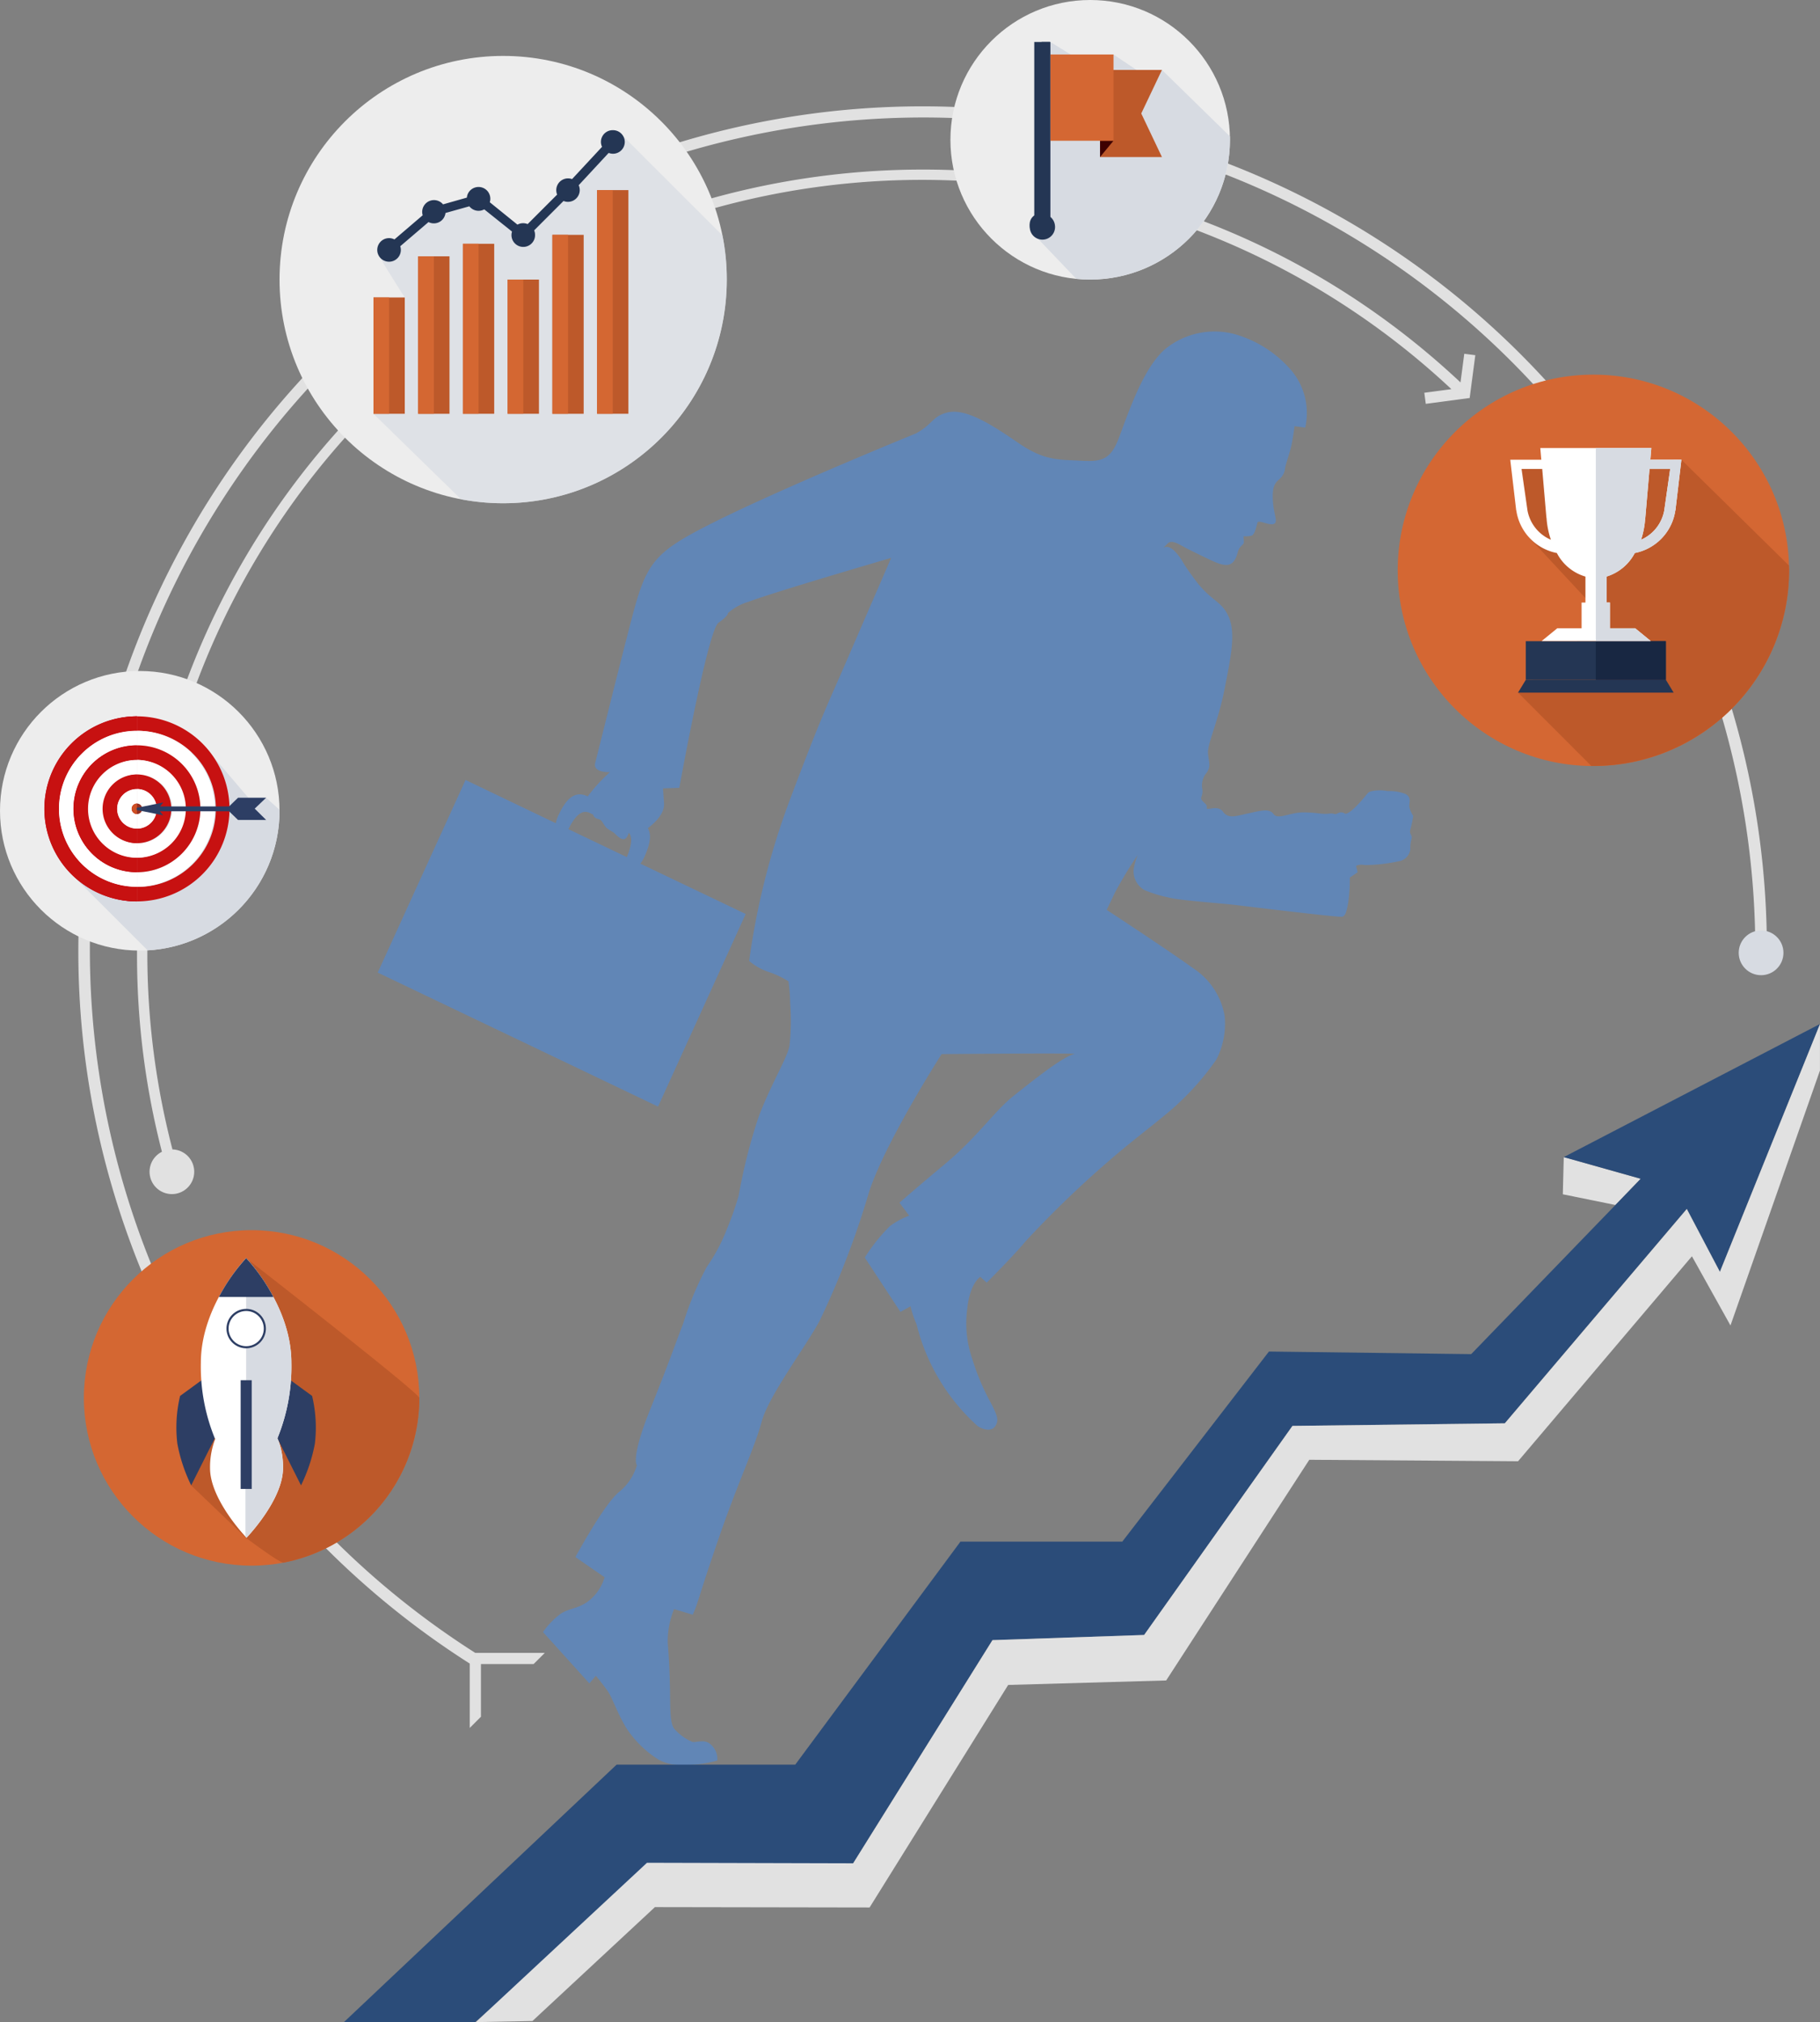 <svg xmlns="http://www.w3.org/2000/svg" viewBox="0 0 863.98 959.76"><rect x="0" y="0" width="863.98" height="959.76" fill="#808080" stroke="none"/><defs><style>.cls-1{fill:#e1e1e1;}.cls-2{fill:#6186b6;}.cls-3{fill:#2b4c79;}.cls-4{fill:#d7dbe2;}.cls-5{fill:#d46732;}.cls-6{fill:#bd592a;}.cls-7{fill:#fff;}.cls-8{fill:#2d3e64;}.cls-9{fill:#8aadb2;}.cls-10{fill:#ededed;}.cls-11{fill:#b30022;}.cls-12{fill:#c71111;}.cls-13{fill:#ce5024;}.cls-14{fill:#942f21;}.cls-15{opacity:0.67;isolation:isolate;}.cls-16{fill:#243654;}.cls-17{fill:#d46733;}.cls-18{fill:#182742;}.cls-19{fill:#3e0000;}.cls-20{fill:none;}</style></defs><g id="&#x421;&#x43B;&#x43E;&#x439;_2" data-name="&#x421;&#x43B;&#x43E;&#x439; 2"><g id="Layer_1" data-name="Layer 1"><g id="Path_3212" data-name="Path 3212"><path class="cls-1" d="M695.11,167.92l-1.79,13.58C543.1,40.53,307,48,166.06,198.25A373,373,0,0,0,76.87,546.67a10.6,10.6,0,1,0,5-1.11C30.79,349.08,148.63,148.34,345.12,97.21A367.62,367.62,0,0,1,689,184.71l-12.86,1.71.7,5.26,20.83-2.77,2.68-20.33Z"></path></g><g id="Path_3213" data-name="Path 3213"><path class="cls-1" d="M807.26,295.17C721,91.3,485.75-4,281.89,82.28S-17.3,403.78,69,607.65a400.9,400.9,0,0,0,154,181.94v30.54l5.31-5.31v-25h25l5.31-5.3h-33c-184.13-117.31-238.3-361.67-121-545.8s361.67-238.3,545.8-121A395.33,395.33,0,0,1,833.27,450.8h5.49A398.31,398.31,0,0,0,807.26,295.17Z"></path></g><g id="Group_4336" data-name="Group 4336"><g id="Path_3214" data-name="Path 3214"><path class="cls-1" d="M742.34,549.21l-.45,17.64,25,5.08,12-12.44Z"></path></g></g><g id="Group_4337" data-name="Group 4337"><g id="Path_3215" data-name="Path 3215"><path class="cls-2" d="M669.58,393.45a46.88,46.88,0,0,0,1.29-6.21,13.26,13.26,0,0,1-1.81-4.11c-.37-2,1.34-4.4-1.75-6.24a21.32,21.32,0,0,0-8.73-1.42,18.47,18.47,0,0,0-7.9.16c-1.87.67-1.3,1.22-6.22,6.38s-6.07,4.11-6.07,4.11a3.13,3.13,0,0,0-3.28-.15c-1.86,1-1.37-.2-4.35.21s-5.21-.51-11.76-.6-12.36,3.71-14.42.81-6.35-1.53-12-.34-9.4,2.82-12-.77-7.93-.13-7.73-1.87-.64-1.68-2.08-3.33.44-2,0-5.47a9.29,9.29,0,0,1,2.06-7.87c2-3,1.15-4.38.65-8.95s4.7-14.92,7.75-30.32,5.48-26.75,2.08-34.61-8.27-7.31-15.88-17.52-5.34-8.64-9.11-13-6.1-2.25-6.1-2.25l2.08-2.13c2.07-2.13,6,.81,9.11,2.37s9.09,4.49,11.85,5.76c3.72,1.71,7.7,3.21,10,.78s1.94-5,3.21-6.79,2.11-1.55,2-3.27-.11-2.29-.11-2.29a13.7,13.7,0,0,0,3.56-.2c1.34-.36,2-2.23,3-6.2.38-1.66,5.69,1.53,7.82.54s-.14-4.23-.51-11.39,1.53-8.32,3.1-9.85a7.84,7.84,0,0,0,2.74-5.33c.65-3.19,2.25-7,3.12-11.39s1.34-8.4,1.34-8.4l5.09.64a31.51,31.51,0,0,0-6.72-27.27,55.47,55.47,0,0,0-24-16.21,37.07,37.07,0,0,0-36.22,6.6c-9.66,8.88-15.88,26.55-21.35,41.32-3.94,10.64-8,11.89-18.09,11.3s-17.1.26-29.52-8.25-25.1-16.86-34-14.64c-7.08,1.78-6.84,5.46-14.79,9.88-19.86,8.13-87.46,36.16-110.75,50.1-15.38,9.2-18.75,16.59-24.34,38s-16,63.41-17.28,68.28,7,4.43,7,4.43A76.46,76.46,0,0,0,279,378H279c-6.67-3.19-10.74,2.06-14.07,9.34a15.77,15.77,0,0,0-1.09,3.39L221,370.2l-41.68,91.42,133.07,63.6L354,433.81l-50-23.89a15.42,15.42,0,0,0,1.83-3.05c2.43-5.33,3.77-10.27,1.71-13.79,2.8-2.09,8.08-6.74,7.69-11.88l-.51-7,7.76-.28s13.5-74.68,18.57-78.31,4.46-4.57,4.46-4.57a25.12,25.12,0,0,1,9.73-5.38c11.12-4.17,49.8-15.6,67.8-20.86C419,274.2,409.31,296.45,402.17,313c-9.28,21.5-11.48,24.9-26.93,65.88a354.08,354.08,0,0,0-19.61,77.21,28,28,0,0,0,9.79,5.41,42.19,42.19,0,0,1,8.9,4.29,91.53,91.53,0,0,1,.8,10.59,109.29,109.29,0,0,1-.35,20.14c-1.33,6.1-8.42,17.45-14.44,33a257.67,257.67,0,0,0-9.65,37.9A150.11,150.11,0,0,1,345,583.53a84.4,84.4,0,0,1-9.48,17.79,151.74,151.74,0,0,0-11.18,26.79c-3.86,10-6.23,17.28-15.68,40.83s-6.31,26.51-6.31,26.51a25.75,25.75,0,0,1-8.64,12.83c-7.08,5.86-20.56,30.76-20.56,30.76L287,748.61A22,22,0,0,1,280.46,759c-5.22,4.61-9.62,4-14.12,6.83a36.55,36.55,0,0,0-8.56,8.81l22,24.36,3.09-3.62s3.19,3.85,5.54,7.16,4.62,10.68,9.07,17.9a50.79,50.79,0,0,0,15,14.66,21.54,21.54,0,0,0,11.36,2.61,55.6,55.6,0,0,0,16.67-2.13,9.13,9.13,0,0,0-3.11-7.59c-2.86-2.72-6.61-.79-8.79-1.23a24.3,24.3,0,0,1-8.21-5.87c-2.57-2.44-2.16-10.51-2.36-19.7S317.62,787.74,317,780a39.91,39.91,0,0,1,3-16.26l8.87,2.67,1.21-2.94c1.22-2.94,3-9.94,11.62-34.85s16.72-42,19.93-54,20.61-35.07,27.35-47.51a405.9,405.9,0,0,0,23.41-60.8c7.29-23.38,34.61-66,34.61-66s65.75-.59,63.07-.05c-5.22,1.05-18.91,11.94-28.69,19.7-9.52,7.55-16.77,19-32.18,32C434.76,564,427,570.84,427,570.84L431.6,577a36.75,36.75,0,0,0-9.2,5,84.75,84.75,0,0,0-11.88,14.88l16.93,25.79,4.78-2.65a48.86,48.86,0,0,0,2.88,8.55A95.65,95.65,0,0,0,464.27,677c2.24,1.31,6.45,3,8.43-.47,1.5-2.67.75-4.93-3.15-12.19a109,109,0,0,1-7.86-18.92,51.84,51.84,0,0,1-2.5-24.39c1.22-12,6.17-15,6.17-15l3.05,2.76s13-13,18.42-19.6a489.15,489.15,0,0,1,39.67-38.27c12.28-10.74,25.89-20.53,32.91-27.25a128.57,128.57,0,0,0,18.06-20.84,37.27,37.27,0,0,0,3.88-20.62,33.9,33.9,0,0,0-15.06-22.73c-11-8-40.93-27.62-40.93-27.62s1-2.07,3.95-8.27a196.25,196.25,0,0,1,10.83-17.85,31.11,31.11,0,0,0-1.87,6.14,10.17,10.17,0,0,0,5.17,10.64,60.41,60.41,0,0,0,11.08,3.41c5,1.44,24.14,2.67,32.37,3.66,0,0,48.58,5.92,50.19,5.54s2.08-2.13,2.94-6.78a78,78,0,0,0,.77-11.83l3.69-2.5-.74-3.07a6.5,6.5,0,0,1,4.06-.36,78.36,78.36,0,0,0,16-1.76,6.59,6.59,0,0,0,5.71-5.77,14.35,14.35,0,0,1,.57-4.92C670.53,396.08,668.77,396.08,669.58,393.45Zm-372,13.37-27.76-13.27c2.89-5.75,6.1-9.63,10.13-7.7l1.62.78c.21.86.58,1.62,2.7,2.21,1.72.47,1.74,2,3.62,4.06.71.78,3.32,2,4,2.75,2.54,2.59,4.82,4.13,6.24.6.14-.35.28-.68.42-1,1.93,2.46,1,6.72-1,11.61Z"></path></g></g><g id="Group_4338" data-name="Group 4338"><g id="Path_3216" data-name="Path 3216"><path class="cls-3" d="M742.34,549.2l36.53,10.28-12,12.44-68.48,70.8-96-1.24-69.63,90.24H455.93L377.52,837.55h-84.8L163.29,959.74h62.3c.46,0,81.53-73,81.53-73L405,884.38l66.15-105.89,72-2.46,70.41-99.26,100.82-1.24,86.36-101.72,15.71,29.84L864,486Z"></path></g></g><g id="Group_4339" data-name="Group 4339"><g id="Path_3217" data-name="Path 3217"><path class="cls-1" d="M816.46,603.66l-15.71-29.84L714.36,675.55l-100.82,1.23L543.13,776l-72,2.46L405,884.39l-97.86-.26-81.27,75.63,26.88-.51,58.15-54.07,101.91.17L478.6,799.73l75-2.13,67.94-104.74,99.11.7,82.53-97.29,18.3,32.84,42.48-121V486.08Z"></path></g></g><g id="Group_4340" data-name="Group 4340"><g id="Ellipse_164" data-name="Ellipse 164"><circle class="cls-4" cx="836.01" cy="452.24" r="10.62"></circle></g></g><g id="Group_4341" data-name="Group 4341"><g id="Ellipse_165" data-name="Ellipse 165"><circle class="cls-5" cx="119.43" cy="663.5" r="79.62"></circle></g></g><g id="Group_4342" data-name="Group 4342"><g id="Path_3218" data-name="Path 3218"><path class="cls-6" d="M199.05,663.5c0-2.38-82.2-66.35-82.2-66.35l-3.53,21.32-9,9.53-13.6,77,26,24.86S132.87,742,134.6,741.68A79.64,79.64,0,0,0,199.05,663.5Z"></path></g></g><g id="Group_4343" data-name="Group 4343"><g id="Path_3219" data-name="Path 3219"><path class="cls-7" d="M128.79,676.84a11.64,11.64,0,0,0-11.53-7.25h-.46a12.67,12.67,0,0,0-12.88,9.46,37.43,37.43,0,0,0-4.21,17.82c0,15.07,17.32,33,17.32,33s17.32-17.91,17.32-33A35.9,35.9,0,0,0,128.79,676.84Z"></path></g></g><g id="Group_4344" data-name="Group 4344"><g id="Path_3220" data-name="Path 3220"><path class="cls-8" d="M148.16,662.56l-4.73-3.46h0l-5.48-4-6.21.07v27.62l3.72,7.41h0L142.9,705a76.67,76.67,0,0,0,6.58-19.83A64.68,64.68,0,0,0,148.16,662.56Z"></path></g></g><g id="Group_4345" data-name="Group 4345"><g id="Path_3221" data-name="Path 3221"><path class="cls-8" d="M95.71,655.09l-10.22,7.47a64.81,64.81,0,0,0-1.31,22.59A76.67,76.67,0,0,0,90.76,705l7.43-14.81h0l3.72-7.41V655.14Z"></path></g></g><g id="Group_4346" data-name="Group 4346"><g id="Path_3222" data-name="Path 3222"><path class="cls-7" d="M131.63,682.79a89.83,89.83,0,0,0,6.68-36c0-27.44-21.48-49.64-21.48-49.64S95.35,619.38,95.35,646.8a89.83,89.83,0,0,0,6.68,36Z"></path></g></g><g id="Group_4347" data-name="Group 4347"><g id="Path_3223" data-name="Path 3223"><path class="cls-4" d="M116.85,597.15h0v85.63h14.8a90,90,0,0,0,6.69-36C138.34,619.38,116.85,597.15,116.85,597.15Z"></path></g></g><g id="Group_4348" data-name="Group 4348"><g id="Path_3224" data-name="Path 3224"><path class="cls-9" d="M124.66,629.22a7.89,7.89,0,1,1-8.92-6.69,6.91,6.91,0,0,1,1.11-.08A7.36,7.36,0,0,1,124.66,629.22Z"></path></g></g><g id="Group_4349" data-name="Group 4349"><g id="Path_3225" data-name="Path 3225"><path class="cls-8" d="M116.85,597.15a90.22,90.22,0,0,0-12.94,18.43h25.88A89.83,89.83,0,0,0,116.85,597.15Z"></path></g></g><g id="Group_4351" data-name="Group 4351"><g id="Path_3227" data-name="Path 3227"><path class="cls-7" d="M125.72,630.59a8.85,8.85,0,1,1-8.85-8.84h0A8.84,8.84,0,0,1,125.72,630.59Z"></path><path class="cls-8" d="M116.87,639.94a9.35,9.35,0,1,1,9.35-9.34A9.36,9.36,0,0,1,116.87,639.94Zm0-17.69a8.35,8.35,0,1,0,8.35,8.35A8.36,8.36,0,0,0,116.87,622.25Z"></path></g></g><g id="Group_4352" data-name="Group 4352"><g id="Ellipse_166" data-name="Ellipse 166"><circle class="cls-10" cx="66.35" cy="384.83" r="66.35"></circle></g></g><g id="Group_4353" data-name="Group 4353"><g id="Path_3228" data-name="Path 3228"><path class="cls-4" d="M33.57,414.54,70.1,451.07a66.32,66.32,0,0,0,62.58-66.73l-6.36-5.7-7.12,1.52L95.58,352.5Z"></path></g></g><g id="Group_4354" data-name="Group 4354"><g id="Path_3229" data-name="Path 3229"><path class="cls-11" d="M65,381.42h0a2.49,2.49,0,1,0,0,5h0Z"></path></g></g><g id="Group_4355" data-name="Group 4355"><g id="Path_3230" data-name="Path 3230"><path class="cls-11" d="M65,374.51a9.4,9.4,0,1,0,0,18.8Z"></path></g></g><g id="Group_4356" data-name="Group 4356"><g id="Path_3231" data-name="Path 3231"><path class="cls-11" d="M65,367.6a16.31,16.31,0,0,0,0,32.61Z"></path></g></g><g id="Group_4357" data-name="Group 4357"><g id="Path_3232" data-name="Path 3232"><path class="cls-11" d="M65,360.69h0a23.22,23.22,0,0,0-.11,46.43H65Z"></path></g></g><g id="Group_4358" data-name="Group 4358"><g id="Path_3233" data-name="Path 3233"><path class="cls-11" d="M34.88,383.9A30.13,30.13,0,0,0,65,414h0V353.78A30.13,30.13,0,0,0,34.88,383.9Z"></path></g></g><g id="Group_4359" data-name="Group 4359"><g id="Path_3234" data-name="Path 3234"><path class="cls-11" d="M65,346.87h0a37,37,0,0,0,0,74.06h0Z"></path></g></g><g id="Group_4360" data-name="Group 4360"><g id="Path_3235" data-name="Path 3235"><path class="cls-11" d="M65,340h0a43.94,43.94,0,0,0,0,87.87h0Z"></path></g></g><g id="Group_4361" data-name="Group 4361"><g id="Path_3236" data-name="Path 3236"><path class="cls-11" d="M21.07,383.91A43.93,43.93,0,0,0,65,427.84h0v-6.9h0a37,37,0,0,1,0-74.06h0V340h0A43.94,43.94,0,0,0,21.07,383.91Z"></path></g></g><g id="Group_4362" data-name="Group 4362"><g id="Path_3237" data-name="Path 3237"><path class="cls-7" d="M28,383.91a37,37,0,0,0,37,37h0V414h0a30.12,30.12,0,0,1,0-60.24h0v-6.91h0a37,37,0,0,0-37,37Z"></path></g></g><g id="Group_4363" data-name="Group 4363"><g id="Path_3238" data-name="Path 3238"><path class="cls-11" d="M34.88,383.9A30.13,30.13,0,0,0,65,414h0v-6.91h0a23.22,23.22,0,0,1-.11-46.43H65v-6.9h0A30.12,30.12,0,0,0,34.88,383.9Z"></path></g></g><g id="Group_4364" data-name="Group 4364"><g id="Path_3239" data-name="Path 3239"><path class="cls-7" d="M41.79,383.91A23.21,23.21,0,0,0,65,407.12h0v-6.9a16.31,16.31,0,0,1,0-32.61V360.7h0A23.21,23.21,0,0,0,41.79,383.91Z"></path></g></g><g id="Group_4365" data-name="Group 4365"><g id="Path_3240" data-name="Path 3240"><path class="cls-11" d="M48.7,383.91A16.3,16.3,0,0,0,65,400.21h0V393.3a9.4,9.4,0,1,1,0-18.8h0v-6.91A16.31,16.31,0,0,0,48.7,383.9Z"></path></g></g><g id="Group_4366" data-name="Group 4366"><g id="Path_3241" data-name="Path 3241"><path class="cls-7" d="M55.61,383.9A9.38,9.38,0,0,0,65,393.29v-6.9h0a2.49,2.49,0,0,1,0-5h0V374.5A9.4,9.4,0,0,0,55.61,383.9Z"></path></g></g><g id="Group_4367" data-name="Group 4367"><g id="Path_3242" data-name="Path 3242"><path class="cls-11" d="M62.51,383.9A2.5,2.5,0,0,0,65,386.39h0v-5h0a2.49,2.49,0,0,0-2.49,2.49Z"></path></g></g><g id="Group_4368" data-name="Group 4368"><g id="Path_3243" data-name="Path 3243"><path class="cls-12" d="M21.07,383.91A43.93,43.93,0,0,0,65,427.84h0v-6.9h0a37,37,0,0,1,0-74.06h0V340h0A43.94,43.94,0,0,0,21.07,383.91Z"></path></g></g><g id="Group_4369" data-name="Group 4369"><g id="Path_3244" data-name="Path 3244"><path class="cls-7" d="M28,383.91a37,37,0,0,0,37,37h0V414h0a30.12,30.12,0,0,1,0-60.24h0v-6.91h0a37,37,0,0,0-37,37Z"></path></g></g><g id="Group_4370" data-name="Group 4370"><g id="Path_3245" data-name="Path 3245"><path class="cls-12" d="M34.88,383.9A30.13,30.13,0,0,0,65,414h0v-6.91h0a23.22,23.22,0,0,1-.11-46.43H65v-6.9h0A30.12,30.12,0,0,0,34.88,383.9Z"></path></g></g><g id="Group_4371" data-name="Group 4371"><g id="Path_3246" data-name="Path 3246"><path class="cls-7" d="M41.79,383.91A23.21,23.21,0,0,0,65,407.12h0v-6.9a16.31,16.31,0,0,1,0-32.61V360.7h0A23.21,23.21,0,0,0,41.79,383.91Z"></path></g></g><g id="Group_4372" data-name="Group 4372"><g id="Path_3247" data-name="Path 3247"><path class="cls-12" d="M48.7,383.91A16.3,16.3,0,0,0,65,400.21h0V393.3a9.4,9.4,0,1,1,0-18.8h0v-6.91A16.31,16.31,0,0,0,48.7,383.9Z"></path></g></g><g id="Group_4373" data-name="Group 4373"><g id="Path_3248" data-name="Path 3248"><path class="cls-7" d="M55.61,383.9A9.38,9.38,0,0,0,65,393.29v-6.9h0a2.49,2.49,0,0,1,0-5h0V374.5A9.4,9.4,0,0,0,55.61,383.9Z"></path></g></g><g id="Group_4374" data-name="Group 4374"><g id="Path_3249" data-name="Path 3249"><path class="cls-13" d="M62.51,383.9A2.5,2.5,0,0,0,65,386.39h0v-5h0a2.49,2.49,0,0,0-2.49,2.49Z"></path></g></g><g id="Group_4375" data-name="Group 4375"><g id="Path_3250" data-name="Path 3250"><path class="cls-12" d="M108.94,383.91A43.93,43.93,0,0,1,65,427.84h0v-6.9h0a37,37,0,1,0,.88-74.06H65V340h0A43.94,43.94,0,0,1,108.94,383.91Z"></path></g></g><g id="Group_4376" data-name="Group 4376"><g id="Path_3251" data-name="Path 3251"><path class="cls-7" d="M102,383.91a37,37,0,0,1-37,37h0V414h0a30.12,30.12,0,1,0,0-60.24h0v-6.91h0a37,37,0,0,1,37,37Z"></path></g></g><g id="Group_4377" data-name="Group 4377"><g id="Path_3252" data-name="Path 3252"><path class="cls-12" d="M95.12,383.9A30.12,30.12,0,0,1,65,414h0v-6.91h0a23.22,23.22,0,0,0,.12-46.43H65v-6.9h0A30.11,30.11,0,0,1,95.12,383.9Z"></path></g></g><g id="Group_4378" data-name="Group 4378"><g id="Path_3253" data-name="Path 3253"><path class="cls-7" d="M88.22,383.91A23.22,23.22,0,0,1,65,407.12h0v-6.9a16.31,16.31,0,1,0,0-32.61V360.7h0A23.22,23.22,0,0,1,88.22,383.91Z"></path></g></g><g id="Group_4379" data-name="Group 4379"><g id="Path_3254" data-name="Path 3254"><path class="cls-12" d="M81.31,383.91A16.3,16.3,0,0,1,65,400.21h0V393.3a9.4,9.4,0,1,0,0-18.8v-6.91A16.31,16.31,0,0,1,81.31,383.9Z"></path></g></g><g id="Group_4380" data-name="Group 4380"><g id="Path_3255" data-name="Path 3255"><path class="cls-7" d="M74.4,383.9a9.39,9.39,0,0,1-9.4,9.39v-6.9h0a2.49,2.49,0,1,0,0-5h0V374.5A9.4,9.4,0,0,1,74.4,383.9Z"></path></g></g><g id="Group_4381" data-name="Group 4381"><g id="Path_3256" data-name="Path 3256"><path class="cls-14" d="M67.5,383.9A2.5,2.5,0,0,1,65,386.39h0v-5h0A2.5,2.5,0,0,1,67.5,383.9Z"></path></g></g><g id="Group_4382" data-name="Group 4382"><g id="Path_3257" data-name="Path 3257"><path class="cls-8" d="M120.92,383.81l5.42-5.18H113l-4.25,4.12H76l1.53-1.88-12.65,2.57v1L77.48,387l-1.58-1.94h32.84l4.25,4.12h13.35Z"></path></g></g><g id="Group_4383" data-name="Group 4383"><g id="Ellipse_167" data-name="Ellipse 167"><circle class="cls-10" cx="238.86" cy="132.7" r="106.16"></circle></g></g><g id="Group_4384" data-name="Group 4384"><g id="Path_3258" data-name="Path 3258" class="cls-15"><path class="cls-4" d="M345,132.7A105.67,105.67,0,0,0,343,111.79L294.55,63.37c-2.88-.57-45.36,47.33-45.36,47.33s-25.73-16.1-27.57-16.22l-42.47,25.11c.1,1.53,13,21.61,13,21.61s-15.41,52.35-14.86,55.2L218.9,237A106.21,106.21,0,0,0,345,132.7Z"></path></g></g><g id="Group_4385" data-name="Group 4385"><g id="Rectangle_2741" data-name="Rectangle 2741"><rect class="cls-6" x="177.29" y="141.19" width="14.86" height="55.2"></rect></g></g><g id="Group_4386" data-name="Group 4386"><g id="Rectangle_2742" data-name="Rectangle 2742"><rect class="cls-5" x="177.29" y="141.19" width="7.43" height="55.2"></rect></g></g><g id="Group_4387" data-name="Group 4387"><g id="Rectangle_2743" data-name="Rectangle 2743"><rect class="cls-6" x="198.52" y="121.66" width="14.86" height="74.74"></rect></g></g><g id="Group_4388" data-name="Group 4388"><g id="Rectangle_2744" data-name="Rectangle 2744"><rect class="cls-5" x="198.52" y="121.66" width="7.43" height="74.74"></rect></g></g><g id="Group_4389" data-name="Group 4389"><g id="Rectangle_2745" data-name="Rectangle 2745"><rect class="cls-6" x="219.75" y="115.71" width="14.86" height="80.68"></rect></g></g><g id="Group_4390" data-name="Group 4390"><g id="Rectangle_2746" data-name="Rectangle 2746"><rect class="cls-5" x="219.75" y="115.71" width="7.43" height="80.68"></rect></g></g><g id="Group_4391" data-name="Group 4391"><g id="Rectangle_2747" data-name="Rectangle 2747"><rect class="cls-6" x="240.99" y="132.7" width="14.86" height="63.69"></rect></g></g><g id="Group_4392" data-name="Group 4392"><g id="Rectangle_2748" data-name="Rectangle 2748"><rect class="cls-5" x="240.99" y="132.7" width="7.43" height="63.69"></rect></g></g><g id="Group_4393" data-name="Group 4393"><g id="Rectangle_2749" data-name="Rectangle 2749"><rect class="cls-6" x="262.22" y="111.47" width="14.86" height="84.93"></rect></g></g><g id="Group_4394" data-name="Group 4394"><g id="Rectangle_2750" data-name="Rectangle 2750"><rect class="cls-5" x="262.22" y="111.47" width="7.43" height="84.93"></rect></g></g><g id="Group_4395" data-name="Group 4395"><g id="Rectangle_2751" data-name="Rectangle 2751"><rect class="cls-6" x="283.45" y="90.23" width="14.86" height="106.16"></rect></g></g><g id="Group_4396" data-name="Group 4396"><g id="Rectangle_2752" data-name="Rectangle 2752"><rect class="cls-5" x="283.45" y="90.23" width="7.43" height="106.16"></rect></g></g><g id="Group_4397" data-name="Group 4397"><g id="Path_3259" data-name="Path 3259"><path class="cls-16" d="M290.88,61.79a5.55,5.55,0,0,0-5.08,7.9L271.57,85a5.59,5.59,0,0,0-7.09,7.36l-14,14a5.6,5.6,0,0,0-4.84.26L232.51,96a5.59,5.59,0,0,0-10.62-3.49,6.06,6.06,0,0,0-.26,1.28L210.32,97a5.59,5.59,0,0,0-9.66,5.17l-13.41,11.47a5.6,5.6,0,1,0,2.76,3.23l13.41-11.47a5.55,5.55,0,0,0,8.06-4.31l11.32-3.17a5.57,5.57,0,0,0,7.08,1.45l13.19,10.55a5.59,5.59,0,0,0,10.67,3.36,5.48,5.48,0,0,0,.25-1.8,5.64,5.64,0,0,0-.42-2.15l13.94-13.94a5.59,5.59,0,0,0,7.2-7.48l14.23-15.33a5.59,5.59,0,1,0,4.11-10.4,5.7,5.7,0,0,0-2.16-.39Z"></path></g></g><g id="Group_4398" data-name="Group 4398"><g id="Ellipse_168" data-name="Ellipse 168"><circle class="cls-17" cx="756.4" cy="270.71" r="92.89"></circle></g></g><g id="Group_4399" data-name="Group 4399"><g id="Path_3260" data-name="Path 3260"><path class="cls-6" d="M849.25,268.43l-51.06-50.22-16,1.41L771.89,214l-23.62,8.37-31.35-4.2,8.46,36.39,35.9,38.63-40.66,35.53,34.81,34.82h1a92.89,92.89,0,0,0,92.89-92.89C849.28,270,849.27,269.19,849.25,268.43Z"></path></g></g><g id="Group_4400" data-name="Group 4400"><g id="Rectangle_2753" data-name="Rectangle 2753"><rect class="cls-16" x="724.3" y="304.33" width="66.5" height="18.33"></rect></g></g><g id="Group_4401" data-name="Group 4401"><g id="Path_3261" data-name="Path 3261"><path class="cls-16" d="M790.82,322.66h-66.5l-3.7,6.1h73.89Z"></path></g></g><g id="Group_4402" data-name="Group 4402"><g id="Path_3262" data-name="Path 3262"><path class="cls-7" d="M783.44,218.21l.47-5.56H731.2l.48,5.56H716.94l2.83,24.09h.05a24.15,24.15,0,0,0,19.24,20.19,22.39,22.39,0,0,0,13.57,11.18V286H750.8V298.2H739.26l-7.43,6.07h51.84l-7.42-6.07h-12V286h-1.53V273.62a22.61,22.61,0,0,0,13.34-11.15,24.14,24.14,0,0,0,19.24-20.19h.05l2.83-24.09Zm-58.31,24.15h0l-2.83-19.77h9.81l2,23.19h.05a40.15,40.15,0,0,0,2.07,10.41A18.85,18.85,0,0,1,725.13,242.36Zm64.9,0h0a18.89,18.89,0,0,1-11,13.83A40.57,40.57,0,0,0,781,245.78h.05l2-23.19h9.81Z"></path></g></g><g id="Group_4403" data-name="Group 4403"><g id="Rectangle_2754" data-name="Rectangle 2754"><rect class="cls-18" x="757.56" y="304.33" width="33.25" height="18.33"></rect></g></g><g id="Group_4404" data-name="Group 4404"><g id="Path_3263" data-name="Path 3263"><path class="cls-4" d="M783.44,218.21l.47-5.56H757.56v91.64h26.1l-7.42-6.07h-12V286h-1.52V273.64a22.67,22.67,0,0,0,13.34-11.15,24.18,24.18,0,0,0,19.24-20.2h.05l2.84-24.09Zm6.6,24.15h0a18.85,18.85,0,0,1-11,13.83A40.15,40.15,0,0,0,781,245.78h.05l2-23.19h9.81Z"></path></g></g><g id="Group_4405" data-name="Group 4405"><g id="Ellipse_169" data-name="Ellipse 169"><circle class="cls-10" cx="517.53" cy="66.35" r="66.35"></circle></g></g><g id="Group_4406" data-name="Group 4406"><g id="Path_3264" data-name="Path 3264"><path class="cls-4" d="M551.59,33.18,542,34.85l-13.44-9-13.81,4.05-16.15-10-8.27,90.87,20.58,21.57a65.4,65.4,0,0,0,6.6.33,66.35,66.35,0,0,0,66.35-66.35h0V64.72Z"></path></g></g><g id="Group_4407" data-name="Group 4407"><g id="Path_3265" data-name="Path 3265"><path class="cls-6" d="M551.59,74.53H522.2V33.19h29.39l-9.82,20.67Z"></path></g></g><g id="Group_4408" data-name="Group 4408"><g id="Path_3266" data-name="Path 3266"><path class="cls-19" d="M528.6,66.8h-6.4v7.73Z"></path></g></g><g id="Group_4409" data-name="Group 4409"><g id="Rectangle_2755" data-name="Rectangle 2755"><rect class="cls-16" x="490.98" y="19.93" width="7.41" height="88.65"></rect></g></g><g id="Group_4410" data-name="Group 4410"><g id="Rectangle_2756" data-name="Rectangle 2756"><rect class="cls-16" x="494.46" y="19.93" width="4.17" height="88.65"></rect></g></g><g id="Group_4411" data-name="Group 4411"><g id="Rectangle_2757" data-name="Rectangle 2757"><rect class="cls-17" x="498.66" y="25.87" width="29.94" height="40.94"></rect></g></g><g id="Group_4412" data-name="Group 4412"><g id="Path_3267" data-name="Path 3267"><path class="cls-16" d="M500.78,106.86a6,6,0,1,1-11.91.35v-.35a6,6,0,0,1,11.91,0Z"></path></g></g><g id="Group_4413" data-name="Group 4413"><g id="Path_3268" data-name="Path 3268"><path class="cls-16" d="M494.83,112.82a6,6,0,0,1-6-5.94,5.07,5.07,0,0,1,4.62-5.5,4.24,4.24,0,0,1,.62,0C498.29,101.57,498.11,112.82,494.83,112.82Z"></path></g></g><path class="cls-20" d="M116.55,669.59a12.67,12.67,0,0,0-12.63,9.46,37.43,37.43,0,0,0-4.21,17.82c0,13.57,14.05,29.45,16.84,32.46Z"></path><path class="cls-4" d="M117,729.85s17.32-17.91,17.32-33a35.9,35.9,0,0,0-5.56-20,11.64,11.64,0,0,0-11.53-7.25h-.71v59.74C116.85,729.67,117,729.85,117,729.85Z"></path><g id="Group_4350" data-name="Group 4350"><g id="Path_3226" data-name="Path 3226"><path class="cls-8" d="M116.89,655.09h-2.65V706.7h5.25V655.09Z"></path></g></g></g></g></svg>